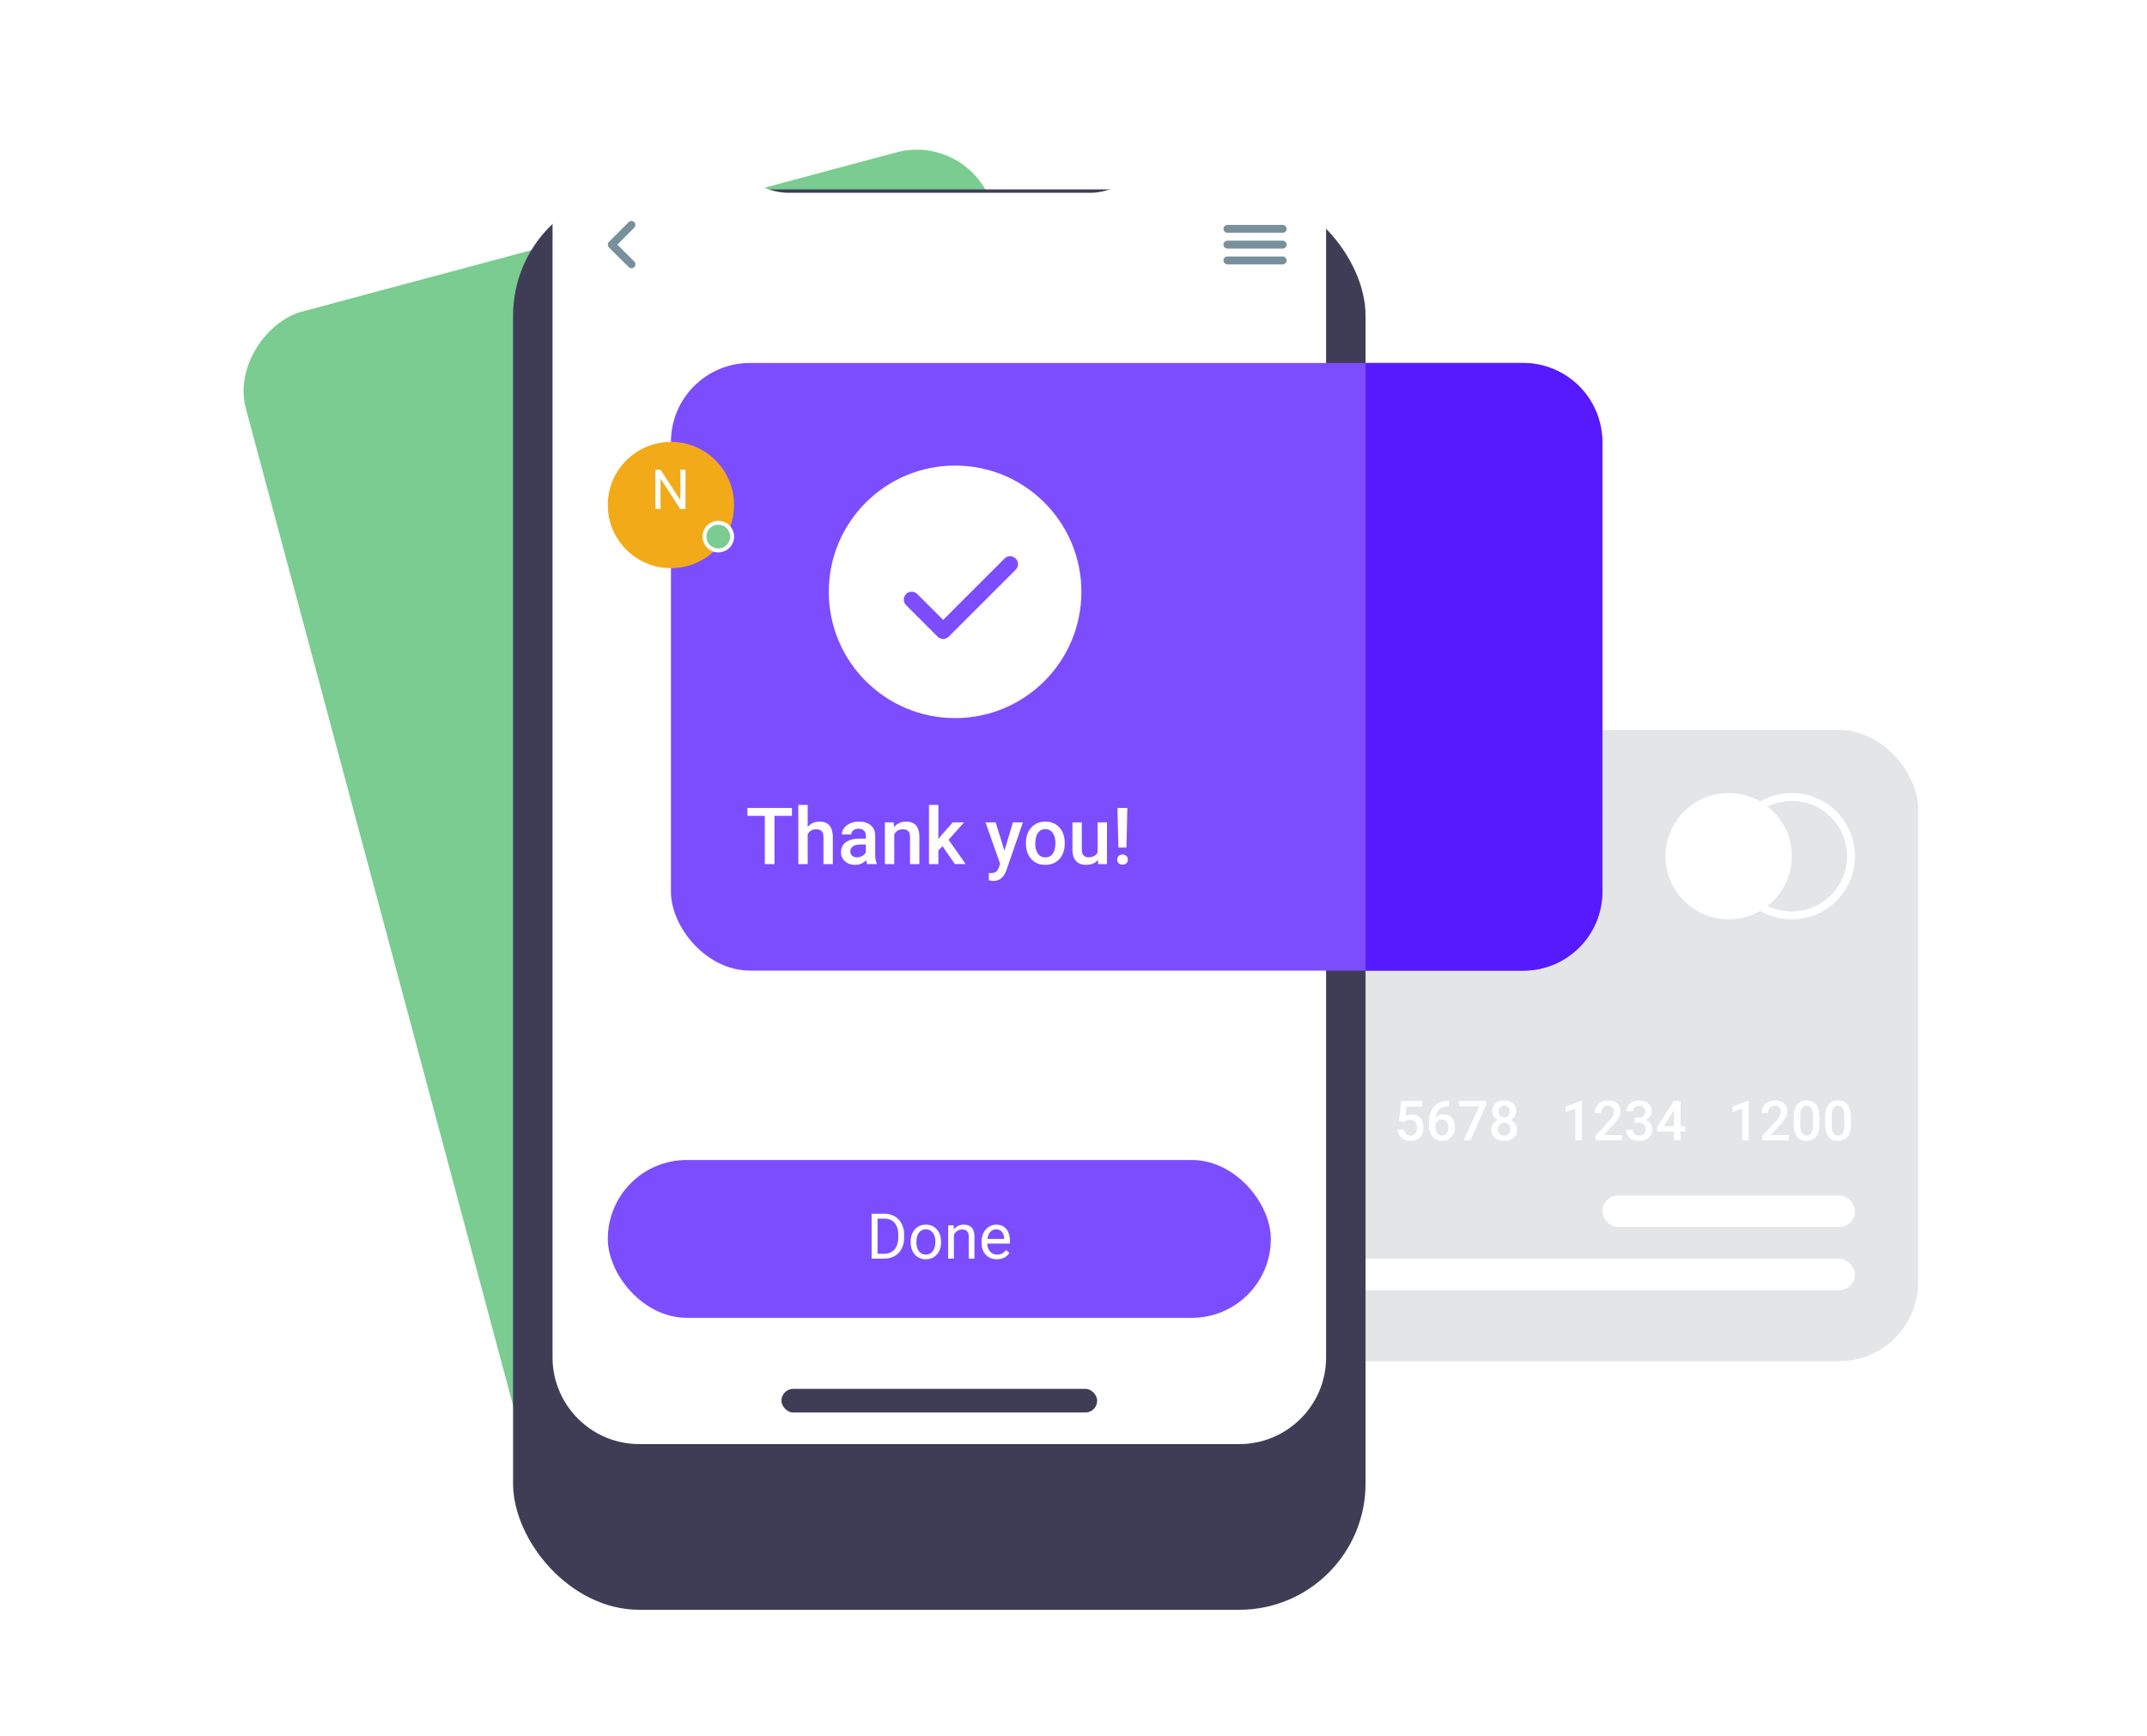 <svg width="544" height="440" fill="none" xmlns="http://www.w3.org/2000/svg"><g filter="url(#filter0_dd)"><rect x="142" y="379" width="328" height="196" rx="20" transform="rotate(-105 142 379)" fill="#7ACC90"/></g><rect x="238" y="185" width="248" height="160" rx="20" fill="#E3E5E6"/><path d="M316.243 289h-1.654v-7.991l-2.441.834v-1.402l3.883-1.428h.212V289zm10.152 0h-6.693v-1.142l3.316-3.616c.478-.533.818-.977 1.018-1.333.205-.36.308-.72.308-1.08 0-.474-.135-.857-.404-1.148-.264-.292-.622-.438-1.073-.438-.538 0-.955.164-1.251.492-.296.328-.444.777-.444 1.347h-1.661c0-.606.136-1.151.41-1.634a2.871 2.871 0 011.183-1.135c.514-.268 1.107-.403 1.777-.403.966 0 1.727.244 2.283.732.561.483.841 1.153.841 2.009 0 .497-.141 1.019-.424 1.566-.278.542-.736 1.16-1.374 1.852l-2.434 2.605h4.622V289zm3.185-5.735h1.012c.51-.005.914-.137 1.21-.397.301-.26.451-.636.451-1.128 0-.474-.125-.841-.376-1.1-.246-.265-.624-.397-1.135-.397-.446 0-.813.13-1.1.39-.288.255-.431.59-.431 1.005h-1.661c0-.511.134-.976.403-1.395a2.74 2.74 0 011.135-.977 3.69 3.69 0 011.634-.356c.993 0 1.772.251 2.338.752.569.497.854 1.19.854 2.078 0 .447-.143.868-.431 1.265a2.665 2.665 0 01-1.1.889c.547.186.961.48 1.244.881.287.401.431.88.431 1.436 0 .893-.308 1.604-.923 2.133-.611.528-1.415.793-2.413.793-.957 0-1.741-.255-2.352-.766-.611-.51-.916-1.189-.916-2.037h1.661c0 .437.146.793.438 1.066.296.274.692.411 1.189.411.515 0 .921-.137 1.217-.411.296-.273.444-.67.444-1.189 0-.524-.155-.927-.465-1.21-.309-.283-.77-.424-1.38-.424h-.978v-1.312zm11.655 2.187h1.238v1.333h-1.238V289h-1.661v-2.215h-4.3l-.047-1.012 4.293-6.726h1.715v6.405zm-4.265 0h2.604v-4.156l-.123.219-2.481 3.937zm17.507-1.388l.54-5.017h5.345v1.435h-3.965l-.273 2.379c.46-.264.98-.396 1.559-.396.948 0 1.684.303 2.208.909.528.606.793 1.422.793 2.447 0 1.012-.292 1.819-.875 2.42-.584.597-1.384.896-2.4.896-.911 0-1.668-.258-2.269-.773-.597-.519-.921-1.203-.971-2.051h1.606c.064.484.237.855.52 1.115.282.255.652.383 1.107.383.511 0 .907-.183 1.19-.547.287-.365.43-.862.43-1.491 0-.606-.157-1.084-.471-1.435-.315-.356-.748-.533-1.299-.533a2.11 2.11 0 00-.766.123c-.209.077-.437.232-.683.465l-1.326-.329zm12.68-5.065v1.374h-.205c-.93.014-1.672.269-2.228.766-.556.496-.887 1.201-.992 2.112.534-.561 1.215-.841 2.044-.841.88 0 1.573.31 2.078.93.511.62.766 1.419.766 2.399 0 1.012-.298 1.832-.895 2.461-.593.625-1.372.937-2.338.937-.994 0-1.8-.367-2.42-1.101-.615-.734-.923-1.695-.923-2.885v-.567c0-1.745.424-3.113 1.271-4.102.853-.989 2.076-1.483 3.671-1.483h.171zm-1.784 4.751a1.8 1.8 0 00-1.668 1.128v.506c0 .738.155 1.326.465 1.763.31.433.711.65 1.203.65.492 0 .882-.185 1.169-.554.287-.369.431-.854.431-1.456 0-.601-.146-1.091-.438-1.47a1.395 1.395 0 00-1.162-.567zm11.197-3.78l-3.978 9.03h-1.743l3.971-8.62h-5.147v-1.333h6.897v.923zm7.602 1.702c0 .488-.125.923-.376 1.306a2.628 2.628 0 01-1.025.895c.519.242.918.572 1.196.991.282.42.424.893.424 1.422 0 .875-.297 1.57-.889 2.085-.592.511-1.381.766-2.365.766-.989 0-1.782-.258-2.379-.773-.593-.515-.889-1.207-.889-2.078 0-.533.141-1.012.424-1.435.283-.424.679-.75 1.189-.978a2.636 2.636 0 01-1.018-.895 2.363 2.363 0 01-.369-1.306c0-.848.273-1.52.82-2.017.547-.496 1.285-.745 2.215-.745.934 0 1.675.249 2.222.745.546.497.82 1.169.82 2.017zm-1.443 4.532c0-.492-.148-.889-.444-1.189-.292-.306-.679-.458-1.162-.458-.483 0-.87.15-1.162.451-.287.301-.431.699-.431 1.196 0 .488.142.877.424 1.169.287.292.681.438 1.183.438.501 0 .891-.142 1.169-.424.282-.283.423-.677.423-1.183zm-.211-4.471c0-.433-.126-.788-.376-1.066-.251-.283-.588-.424-1.012-.424-.424 0-.759.135-1.005.403-.246.265-.369.627-.369 1.087 0 .456.123.818.369 1.087.251.269.588.404 1.012.404.424 0 .759-.135 1.005-.404.25-.269.376-.631.376-1.087zM400.817 289h-1.654v-7.991l-2.44.834v-1.402l3.882-1.428h.212V289zm10.152 0h-6.693v-1.142l3.316-3.616c.478-.533.818-.977 1.018-1.333.205-.36.308-.72.308-1.08 0-.474-.134-.857-.403-1.148-.265-.292-.622-.438-1.074-.438-.537 0-.954.164-1.251.492-.296.328-.444.777-.444 1.347h-1.661c0-.606.137-1.151.41-1.634a2.871 2.871 0 011.183-1.135c.515-.268 1.107-.403 1.777-.403.966 0 1.727.244 2.283.732.561.483.841 1.153.841 2.009 0 .497-.141 1.019-.424 1.566-.278.542-.736 1.16-1.374 1.852l-2.433 2.605h4.621V289zm3.185-5.735h1.012c.51-.005.914-.137 1.21-.397.301-.26.451-.636.451-1.128 0-.474-.125-.841-.376-1.1-.246-.265-.624-.397-1.135-.397-.446 0-.813.13-1.1.39-.287.255-.431.59-.431 1.005h-1.661c0-.511.134-.976.403-1.395a2.74 2.74 0 011.135-.977 3.69 3.69 0 011.634-.356c.993 0 1.773.251 2.338.752.569.497.854 1.19.854 2.078 0 .447-.143.868-.43 1.265-.283.392-.65.688-1.101.889.547.186.962.48 1.244.881.287.401.431.88.431 1.436 0 .893-.308 1.604-.923 2.133-.611.528-1.415.793-2.413.793-.957 0-1.741-.255-2.352-.766-.61-.51-.916-1.189-.916-2.037h1.661c0 .437.146.793.438 1.066.296.274.693.411 1.189.411.515 0 .921-.137 1.217-.411.296-.273.445-.67.445-1.189 0-.524-.155-.927-.465-1.21-.31-.283-.77-.424-1.381-.424h-.978v-1.312zm11.656 2.187h1.237v1.333h-1.237V289h-1.662v-2.215h-4.299l-.048-1.012 4.293-6.726h1.716v6.405zm-4.266 0h2.604v-4.156l-.123.219-2.481 3.937zm21.56 3.548h-1.654v-7.991l-2.44.834v-1.402l3.883-1.428h.211V289zm10.152 0h-6.693v-1.142l3.316-3.616c.478-.533.818-.977 1.018-1.333.206-.36.308-.72.308-1.08 0-.474-.134-.857-.403-1.148-.265-.292-.622-.438-1.073-.438-.538 0-.955.164-1.251.492-.297.328-.445.777-.445 1.347h-1.661c0-.606.137-1.151.41-1.634a2.871 2.871 0 011.183-1.135c.515-.268 1.107-.403 1.777-.403.966 0 1.727.244 2.283.732.561.483.841 1.153.841 2.009 0 .497-.141 1.019-.424 1.566-.278.542-.736 1.16-1.374 1.852l-2.433 2.605h4.621V289zm7.752-4.19c0 1.431-.269 2.511-.807 3.24-.533.724-1.347 1.087-2.44 1.087-1.076 0-1.887-.353-2.434-1.06-.542-.711-.82-1.761-.834-3.151v-1.723c0-1.431.267-2.504.8-3.22.538-.715 1.356-1.073 2.454-1.073 1.089 0 1.9.349 2.434 1.046.537.697.813 1.741.827 3.131v1.723zm-1.661-1.86c0-.934-.128-1.618-.383-2.051-.255-.437-.661-.656-1.217-.656-.542 0-.941.208-1.196.622-.255.41-.39 1.053-.404 1.928v2.256c0 .93.13 1.622.39 2.078.26.456.668.684 1.224.684.533 0 .927-.21 1.182-.629.256-.424.39-1.085.404-1.983v-2.249zm9.618 1.86c0 1.431-.269 2.511-.807 3.24-.533.724-1.346 1.087-2.44 1.087-1.076 0-1.887-.353-2.434-1.06-.542-.711-.82-1.761-.834-3.151v-1.723c0-1.431.267-2.504.8-3.22.538-.715 1.356-1.073 2.454-1.073 1.089 0 1.9.349 2.434 1.046.537.697.813 1.741.827 3.131v1.723zm-1.661-1.86c0-.934-.128-1.618-.383-2.051-.255-.437-.661-.656-1.217-.656-.542 0-.941.208-1.196.622-.255.41-.39 1.053-.404 1.928v2.256c0 .93.13 1.622.39 2.078.26.456.668.684 1.224.684.533 0 .927-.21 1.182-.629.256-.424.39-1.085.404-1.983v-2.249z" fill="#fff"/><rect x="326" y="319" width="144" height="8" rx="4" fill="#fff"/><rect x="326" y="201" width="80" height="8" rx="4" fill="#fff"/><rect x="406" y="303" width="64" height="8" rx="4" fill="#fff"/><circle cx="454" cy="217" r="15" stroke="#fff" stroke-width="2"/><circle cx="438" cy="217" r="16" fill="#fff"/><g filter="url(#filter1_dd)"><rect x="130" y="16" width="216" height="360" rx="32" fill="#3F3D56"/></g><path d="M336 344V48c0-12.15-9.85-22-22-22h-18a4 4 0 00-4 4v2.865c0 8.837-7.163 16-16 16h-76c-8.837 0-16-7.163-16-16V30a4 4 0 00-4-4h-18c-12.15 0-22 9.85-22 22v296c0 12.15 9.85 22 22 22h152c12.15 0 22-9.85 22-22z" fill="#fff"/><path d="M160 57l-5 5 5.009 4.99M311 58h14M311 62h14M311 66h14" stroke="#78909C" stroke-width="2" stroke-linecap="round" stroke-linejoin="round"/><rect x="198" y="352" width="80" height="6" rx="3" fill="#3F3D56"/><rect x="170" y="92" width="236" height="154" rx="20" fill="#7C4DFF"/><g filter="url(#filter2_d)"><circle cx="170" cy="124" r="16" fill="#F3AA18"/></g><path d="M173.689 129h-1.319l-5.011-7.67V129h-1.319v-9.953h1.319l5.025 7.704v-7.704h1.305V129z" fill="#fff"/><path d="M182 132.5a3.5 3.5 0 110 7 3.5 3.5 0 010-7z" fill="#7ACC90" stroke="#fff"/><path d="M346 92h40c11.046 0 20 8.954 20 20v114c0 11.046-8.954 20-20 20h-40V92z" fill="#571AFF"/><path d="M200.666 206.773h-4.434V219h-2.451v-12.227h-4.394v-1.992h11.279v1.992zm3.984 2.813c.775-.898 1.755-1.348 2.94-1.348 2.252 0 3.395 1.286 3.428 3.858V219h-2.373v-6.816c0-.73-.16-1.244-.479-1.543-.312-.306-.775-.459-1.387-.459-.95 0-1.66.423-2.129 1.269V219h-2.373v-15h2.373v5.586zM219.738 219c-.104-.202-.195-.531-.273-.986-.755.787-1.68 1.181-2.774 1.181-1.061 0-1.927-.302-2.597-.908-.671-.605-1.006-1.354-1.006-2.246 0-1.126.417-1.989 1.25-2.588.84-.605 2.038-.908 3.594-.908h1.455v-.693c0-.547-.153-.984-.459-1.309-.306-.332-.772-.498-1.397-.498-.54 0-.983.137-1.328.41-.345.267-.517.609-.517 1.025h-2.374c0-.579.193-1.119.577-1.621.384-.507.905-.905 1.562-1.191.664-.286 1.403-.43 2.217-.43 1.237 0 2.223.313 2.959.938.736.618 1.113 1.491 1.133 2.617v4.766c0 .95.133 1.709.4 2.275V219h-2.422zm-2.607-1.709c.469 0 .908-.114 1.318-.342.417-.228.729-.534.938-.918v-1.992h-1.28c-.878 0-1.539.153-1.982.459-.443.306-.664.739-.664 1.299 0 .456.15.82.449 1.094.306.267.713.4 1.221.4zm9.316-8.857l.069 1.22c.781-.944 1.806-1.416 3.076-1.416 2.2 0 3.32 1.26 3.359 3.78V219h-2.373v-6.846c0-.67-.146-1.165-.439-1.484-.287-.326-.759-.488-1.416-.488-.957 0-1.67.433-2.139 1.298V219h-2.373v-10.566h2.236zm12.364 6.035l-1.055 1.084V219h-2.373v-15h2.373v8.652l.742-.927 2.92-3.291h2.852l-3.926 4.404 4.345 6.162h-2.744l-3.134-4.531zm15.693 1.133l2.148-7.168h2.53l-4.2 12.168c-.644 1.777-1.738 2.666-3.281 2.666-.345 0-.726-.059-1.142-.176v-1.836l.449.029c.599 0 1.048-.111 1.347-.332.306-.215.547-.579.723-1.094l.342-.908-3.711-10.517h2.559l2.236 7.168zm5.449-1.983c0-1.035.205-1.966.615-2.793.411-.833.987-1.471 1.729-1.914.742-.449 1.595-.674 2.558-.674 1.426 0 2.582.459 3.467 1.377.892.918 1.374 2.136 1.446 3.653l.009.556c0 1.042-.201 1.973-.605 2.793a4.391 4.391 0 01-1.719 1.904c-.742.45-1.601.674-2.578.674-1.491 0-2.686-.494-3.584-1.484-.892-.996-1.338-2.321-1.338-3.975v-.117zm2.373.205c0 1.087.225 1.94.674 2.559.449.612 1.074.918 1.875.918.801 0 1.423-.313 1.865-.938.449-.625.674-1.539.674-2.744 0-1.068-.231-1.914-.693-2.539-.456-.625-1.078-.937-1.866-.937-.774 0-1.39.309-1.845.927-.456.612-.684 1.53-.684 2.754zm15.86 4.141c-.697.82-1.687 1.23-2.969 1.23-1.146 0-2.015-.335-2.608-1.006-.586-.67-.879-1.64-.879-2.91v-6.845h2.374v6.816c0 1.341.556 2.012 1.669 2.012 1.153 0 1.931-.414 2.334-1.241v-7.587h2.373V219h-2.236l-.058-1.035zm7.226-3.154h-2.041l-.225-10.03h2.5l-.234 10.03zm-2.334 3.066c0-.371.121-.677.361-.918.241-.247.57-.371.987-.371.416 0 .745.124.986.371.241.241.361.547.361.918 0 .358-.117.658-.351.898-.234.241-.567.362-.996.362-.43 0-.762-.121-.996-.362a1.233 1.233 0 01-.352-.898z" fill="#fff"/><circle cx="242" cy="150" r="32" fill="#fff"/><path d="M255.941 142.97l-16.97 16.971L231 151.97" stroke="#7C4DFF" stroke-width="4" stroke-linecap="round" stroke-linejoin="round"/><rect x="154" y="294" width="168" height="40" rx="20" fill="#7C4DFF"/><path d="M220.852 319v-11.375h3.21c.99 0 1.865.219 2.626.656a4.416 4.416 0 011.757 1.867c.417.808.628 1.735.633 2.782v.726c0 1.073-.208 2.013-.625 2.821a4.333 4.333 0 01-1.773 1.859c-.766.432-1.659.654-2.68.664h-3.148zm1.5-10.141v8.914h1.578c1.156 0 2.054-.359 2.695-1.078.646-.718.969-1.742.969-3.07v-.664c0-1.292-.305-2.294-.914-3.008-.604-.719-1.464-1.083-2.578-1.094h-1.75zm8.39 5.836c0-.828.162-1.573.485-2.234.328-.662.781-1.172 1.359-1.531.583-.36 1.247-.539 1.992-.539 1.151 0 2.081.398 2.789 1.195.714.797 1.071 1.857 1.071 3.18v.101c0 .823-.159 1.563-.477 2.219a3.557 3.557 0 01-1.352 1.523c-.583.365-1.255.547-2.015.547-1.146 0-2.076-.398-2.789-1.195-.709-.797-1.063-1.852-1.063-3.164v-.102zm1.453.172c0 .938.216 1.69.649 2.258.437.568 1.021.852 1.75.852.734 0 1.317-.287 1.75-.86.432-.578.648-1.385.648-2.422 0-.927-.221-1.677-.664-2.25-.437-.578-1.021-.867-1.75-.867-.713 0-1.289.284-1.726.852-.438.567-.657 1.38-.657 2.437zm9.422-4.32l.047 1.062c.646-.812 1.49-1.218 2.531-1.218 1.787 0 2.688 1.007 2.703 3.023V319h-1.445v-5.594c-.005-.609-.146-1.06-.422-1.351-.271-.292-.695-.438-1.273-.438-.469 0-.88.125-1.235.375-.354.25-.63.578-.828.985V319h-1.445v-8.453h1.367zm10.969 8.609c-1.146 0-2.078-.375-2.797-1.125-.719-.755-1.078-1.763-1.078-3.023v-.266c0-.838.159-1.586.477-2.242.322-.661.77-1.177 1.343-1.547a3.38 3.38 0 011.875-.562c1.099 0 1.953.362 2.563 1.086.609.724.914 1.76.914 3.109v.602h-5.727c.021.833.263 1.507.727 2.023.469.51 1.062.766 1.781.766.51 0 .943-.105 1.297-.313.354-.208.664-.484.93-.828l.882.687c-.708 1.089-1.77 1.633-3.187 1.633zm-.18-7.578a1.92 1.92 0 00-1.468.641c-.396.422-.641 1.015-.735 1.781h4.235v-.109c-.042-.735-.24-1.302-.594-1.703-.354-.407-.834-.61-1.438-.61z" fill="#fff"/><defs><filter id="filter0_dd" x="33.107" y="3.448" width="322.214" height="415.552" filterUnits="userSpaceOnUse" color-interpolation-filters="sRGB"><feFlood flood-opacity="0" result="BackgroundImageFix"/><feColorMatrix in="SourceAlpha" values="0 0 0 0 0 0 0 0 0 0 0 0 0 0 0 0 0 0 127 0"/><feOffset dy="6"/><feGaussianBlur stdDeviation="6"/><feColorMatrix values="0 0 0 0 0.03 0 0 0 0 0.138 0 0 0 0 0.188 0 0 0 0.04 0"/><feBlend mode="multiply" in2="BackgroundImageFix" result="effect1_dropShadow"/><feColorMatrix in="SourceAlpha" values="0 0 0 0 0 0 0 0 0 0 0 0 0 0 0 0 0 0 127 0"/><feOffset dy="16"/><feGaussianBlur stdDeviation="12"/><feColorMatrix values="0 0 0 0 0.03 0 0 0 0 0.138 0 0 0 0 0.188 0 0 0 0.06 0"/><feBlend mode="multiply" in2="effect1_dropShadow" result="effect2_dropShadow"/><feBlend in="SourceGraphic" in2="effect2_dropShadow" result="shape"/></filter><filter id="filter1_dd" x="90" y="0" width="296" height="440" filterUnits="userSpaceOnUse" color-interpolation-filters="sRGB"><feFlood flood-opacity="0" result="BackgroundImageFix"/><feColorMatrix in="SourceAlpha" values="0 0 0 0 0 0 0 0 0 0 0 0 0 0 0 0 0 0 127 0"/><feOffset dy="8"/><feGaussianBlur stdDeviation="12"/><feColorMatrix values="0 0 0 0 0.03 0 0 0 0 0.138 0 0 0 0 0.188 0 0 0 0.06 0"/><feBlend mode="multiply" in2="BackgroundImageFix" result="effect1_dropShadow"/><feColorMatrix in="SourceAlpha" values="0 0 0 0 0 0 0 0 0 0 0 0 0 0 0 0 0 0 127 0"/><feOffset dy="24"/><feGaussianBlur stdDeviation="20"/><feColorMatrix values="0 0 0 0 0.03 0 0 0 0 0.138 0 0 0 0 0.188 0 0 0 0.1 0"/><feBlend mode="multiply" in2="effect1_dropShadow" result="effect2_dropShadow"/><feBlend in="SourceGraphic" in2="effect2_dropShadow" result="shape"/></filter><filter id="filter2_d" x="146" y="104" width="48" height="48" filterUnits="userSpaceOnUse" color-interpolation-filters="sRGB"><feFlood flood-opacity="0" result="BackgroundImageFix"/><feColorMatrix in="SourceAlpha" values="0 0 0 0 0 0 0 0 0 0 0 0 0 0 0 0 0 0 127 0"/><feOffset dy="4"/><feGaussianBlur stdDeviation="4"/><feColorMatrix values="0 0 0 0 0.03 0 0 0 0 0.138 0 0 0 0 0.188 0 0 0 0.1 0"/><feBlend mode="multiply" in2="BackgroundImageFix" result="effect1_dropShadow"/><feBlend in="SourceGraphic" in2="effect1_dropShadow" result="shape"/></filter></defs></svg>